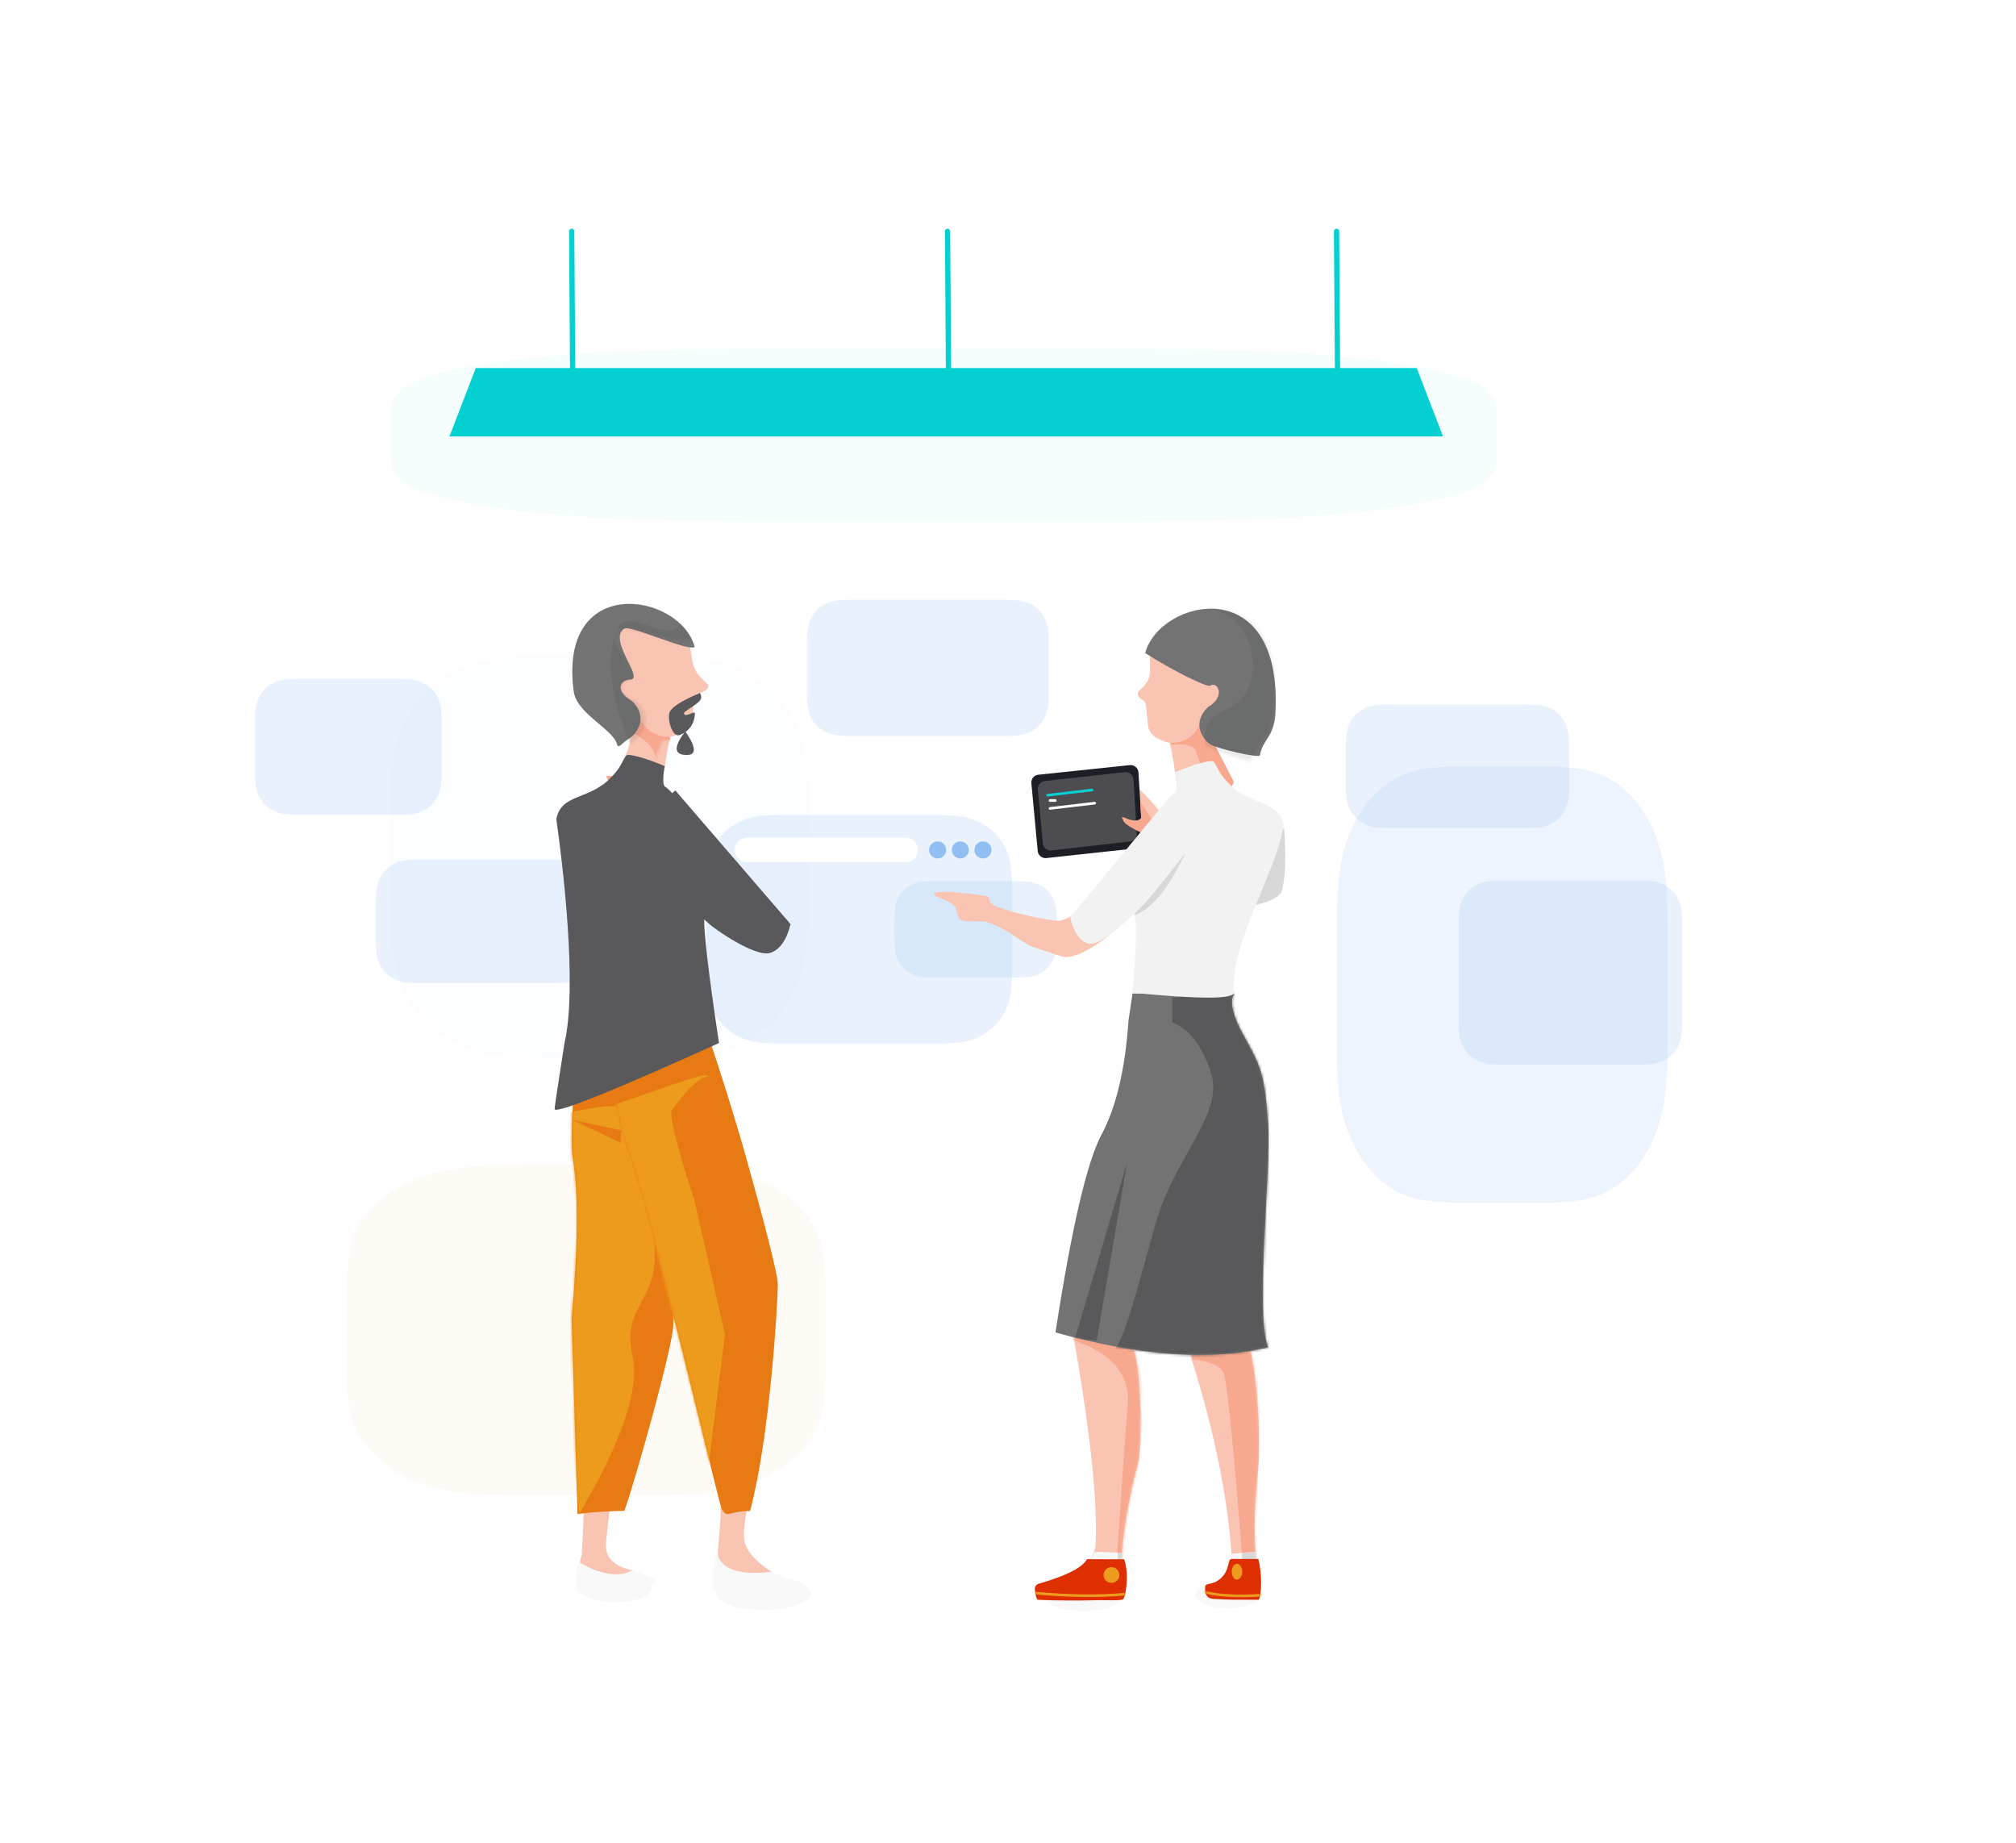 <svg width="767" height="701" viewBox="0 0 767 701" xmlns="http://www.w3.org/2000/svg" xmlns:xlink="http://www.w3.org/1999/xlink">
    <defs>
        <path d="M54.165 69.491c-8.96-8.37-13.19-14.435-12.69-18.197.77-5.781 5.166-12.42 6.029-17.357 2.758-15.773 1.584-25.445-2.433-27.868C35.318.187 11.505 10.691 11.526 20.8c.02 10.108 2.278 11.854-3.238 19.262-.552 1.496 1.082 2.417 4.902 2.763.544.33.836.525.88.583 1.045 1.426 1.798 5.018 3.137 8.52 1.11 2.9 4.317 4.387 9.622 4.465 4.929 11.1 7.666 18.586 8.212 22.459.588 4.175 13.007 5.686 19.968.006 1.509-1.23 1.227-4.353-.844-9.366z" id="g"/>
        <path d="M3.147 16.01c2.547 2.105 25.412-5.453 27.467-3.653 5.827 5.102-10.418 18.267-4.451 19 3.204.393 5.626 4.728-1.683 7.877-7.284 5.232-3.548 12.212-.877 14.33 2.281 1.808 3.403 4.256 4.227 3.16 1.583-5.676 16.747-9.848 18.95-18.327C58.245-5.738 11.193-3.873 3.147 16.01z" id="i"/>
        <path d="M0 0c9.896 17.643 14.26 30.583 13.095 38.82-5.455 38.537-.914 70.669-.914 74.59 0 7.769 14.562 59.51 18.589 70.703 6.07.05 12.015.454 17.836 1.213l2.22-74.454c-2.445-27.467-2.612-47.565-.5-60.296 1.158-6.974.337-23.31-2.46-49.006L0 0z" id="k"/>
        <path d="M27.594 0C21.32 18.544 16.08 35.326 11.872 50.346 5.559 72.876 0 93.994 0 97.913c0 7.764 3.088 58.44 10.547 86.243 8.302 0 8.56 3.013 10.75-.631C22.518 181.493 48.083 71.073 57.62 45.41c4.945-13.304 6.21-34.498 5.17-37.844C62.414 6.36 50.682 3.837 27.594 0z" id="m"/>
        <path d="M51.73 69.214c-8.96-8.37-13.19-14.435-12.688-18.197.77-5.781 5.165-12.42 6.028-17.357 2.758-15.773 1.584-25.445-2.433-27.868-9.752-5.883-33.566 4.622-33.545 14.73.02 10.108 4.809 11.523-.707 18.931-.552 1.496.239 2.527 2.372 3.093.543.331.836.525.878.583 1.047 1.427 1.799 5.019 3.139 8.521 1.109 2.899 4.316 4.387 9.621 4.465 4.929 11.099 7.666 18.585 8.212 22.458.588 4.176 13.008 5.687 19.968.007 1.51-1.231 1.228-4.353-.844-9.366z" id="q"/>
        <path d="M3.355 16.593C13.12 24.667 25.272 32.546 26.37 31.94c2.934-1.617 5.626 4.729-1.683 7.878-7.284 5.232-3.548 12.211-.877 14.329 2.282 1.808 17.32 7.463 18.145 6.367 1.583-5.675 6.18-6.269 7.747-14.959 9.7-53.793-38.301-48.844-46.347-28.962z" id="s"/>
        <path d="M13.907 1.793c3.42 38.692 3.904 66.013 1.45 81.963C13.97 88.276 8.85 92.52 0 96.492c8.22 1.65 13.701 2.09 16.445 1.316 8.34-2.351 8.66-8.076 8.66-9.634 0-3.491 3.756-20.561 9.528-35.842 1.85-7.164 5.881-49.07-1.504-44.395C32.072.13 25.665-1.917 13.907 1.793z" id="u"/>
        <path d="M20.745 0c14.07 1.247 13.884 1.231 14.071 1.231 1.594 5.612-.644 14.22-1.596 15.044-.51.72-6.651-.194-10.163-.412-11.28-.699-21.655-1.979-22.39-2.15-.384-.638-.602-1.967-.655-3.986a2 2 0 0 1 1.614-2.014C12.424 5.576 18.796 3.005 20.746 0z" id="w"/>
        <path d="M0 8.094C9.49 36.48 15.22 62.787 17.188 87.021c.072 1.183-.148 3.16 0 4.481.211 1.876.267.558-2.453 5.025-.57.934-2.358 2.327-5.367 4.176 3.51.35 6.638.139 9.382-.635 2.511-.707 5.697.263 6.964-.85 2.941-2.586 1.143-7.876.98-8.79-.607-3.413-1.435-15.117.748-34.604 1-8.93-.143-44.584-6.23-53.584C18.281-2.092 11.21-.14 0 8.094z" id="y"/>
        <path d="M11.235 99.144c5.786-3.1 4.238-8.534 5.96-8.715h10.247c1.552 5.466 1.308 13.94.165 15.5-15.002 0-9.502 0-16.52-.285-2.42 0-4.302-.774-3.774-5.04.077-.617 2.774-.893 3.922-1.46z" id="A"/>
        <path d="M27.811 10.066c-1.268 18.597-4.687 33.107-10.256 43.531S6.135 89.133 0 128.933c31.958 8.98 58.917 10.867 80.877 5.66-5.14-13.397 1.282-67.161 0-85-1.283-17.839-2.321-21.292-8.946-33C67.515 8.787 66.171 3.256 67.898 0h-38.59L27.81 10.066z" id="C"/>
        <path d="M67.58 18.735c-3.003 17.801-7.07 28.443-12.202 31.926-2.167 1.47-18.831 4.967-24.97 4.92-2.82-.022-2.985-2.16-3.794-2.161-.976-.002-20.237 5.686-19.135 7.481.571 1.123 5.307-.25 8.818.904 1.72.564 2.675 4.037 4.805 3.933 2.13-.104 7.364-3.222 9.491-3.381 8.339-.625 15.6 1.964 19.091 1.638 3.71-.347 9.159-.826 11.685-1.119 10.504-1.216 25.048-37.6 21.022-45.99-2.683-5.592-7.62-4.976-14.811 1.85z" id="E"/>
        <filter x="-72.5%" y="-104.8%" width="245.1%" height="309.5%" filterUnits="objectBoundingBox" id="a">
            <feGaussianBlur stdDeviation="44" in="SourceGraphic"/>
        </filter>
        <filter x="-83%" y="-86.3%" width="266%" height="272.5%" filterUnits="objectBoundingBox" id="b">
            <feGaussianBlur stdDeviation="44" in="SourceGraphic"/>
        </filter>
        <filter x="-104.8%" y="-79.5%" width="309.5%" height="259%" filterUnits="objectBoundingBox" id="c">
            <feGaussianBlur stdDeviation="44" in="SourceGraphic"/>
        </filter>
        <filter x="-31.4%" y="-200%" width="162.7%" height="500%" filterUnits="objectBoundingBox" id="d">
            <feGaussianBlur stdDeviation="44" in="SourceGraphic"/>
        </filter>
        <filter x="0%" y="0%" width="100%" height="100%" filterUnits="objectBoundingBox" id="e">
            <feGaussianBlur in="SourceGraphic"/>
        </filter>
        <filter x="0%" y="0%" width="100%" height="100%" filterUnits="objectBoundingBox" id="f">
            <feGaussianBlur in="SourceGraphic"/>
        </filter>
        <filter x="0%" y="0%" width="100%" height="100%" filterUnits="objectBoundingBox" id="o">
            <feGaussianBlur in="SourceGraphic"/>
        </filter>
        <filter x="0%" y="0%" width="100%" height="100%" filterUnits="objectBoundingBox" id="p">
            <feGaussianBlur in="SourceGraphic"/>
        </filter>
    </defs>
    <g fill="none" fill-rule="evenodd">
        <path d="m101.052 355.012 2.399-.012h45.098l2.399.012 2.294.025 2.194.037 2.097.05 2.004.061.968.036 1.871.08 1.788.092 1.709.104 1.632.116c.798.06 1.569.126 2.315.196l1.46.146c.714.076 1.404.156 2.073.24l1.31.176c.642.09 1.264.185 1.868.285l1.186.204c.194.035.386.07.576.106l1.122.222 1.084.233 1.05.244 1.02.256.5.132.983.273.483.14.953.29.938.301.927.312 1.38.488.457.169c8.86 3.28 15.813 8.093 20.55 14.227l.718.953.459.639.442.645.426.655c.07.11.14.22.208.33l.402.674.195.342.377.696c.062.118.123.237.183.356l.353.727.337.75.32.777.154.399.295.82c.143.419.28.85.41 1.294l.254.907c.122.463.238.941.348 1.436l.21 1.01c.067.344.132.696.194 1.056l.176 1.105.159 1.156.141 1.21.124 1.267c.02.216.038.434.056.655l.098 1.356.08 1.42.063 1.484c.009.253.017.509.024.768l.036 1.588.018 1.661v31.222l-.018 1.66-.036 1.59-.053 1.518-.072 1.451-.089 1.388c-.016.226-.033.45-.051.67l-.115 1.296-.133 1.238-.15 1.182-.168 1.13a46.584 46.584 0 0 1-.284 1.603l-.21 1.01c-.11.495-.226.973-.348 1.436l-.253.907c-.131.445-.268.875-.411 1.293l-.295.821-.154.399-.32.776-.337.75-.353.728-.37.706c-.062.116-.126.232-.19.346l-.394.68c-.067.113-.135.224-.203.335l-.419.66-.434.65-.45.641-.706.955-.243.317c-4.738 6.134-11.691 10.947-20.55 14.227l-1.377.497-.923.317-.933.307-.945.295-.478.143-.972.279-.494.135-1.006.261-.514.127-1.05.244-1.084.233-1.122.222c-.19.036-.382.071-.576.106l-1.186.204c-.604.1-1.226.195-1.867.285l-1.31.175c-.67.085-1.36.165-2.074.241l-1.46.146c-.497.046-1.006.091-1.526.134l-1.596.122-1.67.11-1.747.098-1.83.086-.946.038-1.959.068-2.05.055-2.144.044a355.6 355.6 0 0 1-1.11.017l-2.294.025-2.399.012h-45.098l-2.399-.012-2.294-.025-2.194-.037-2.097-.05-2.004-.061-.968-.036-1.871-.08-1.788-.092-1.709-.104-1.632-.116a135.48 135.48 0 0 1-2.315-.196l-1.46-.146c-.714-.076-1.404-.156-2.073-.24l-1.31-.176a83.285 83.285 0 0 1-1.868-.285l-1.186-.204c-.194-.035-.386-.07-.576-.106l-1.122-.222-1.084-.233-1.05-.244-1.02-.256a61.595 61.595 0 0 1-.5-.132l-.983-.273a62.514 62.514 0 0 1-.483-.14l-.953-.29-.938-.301-.927-.312-1.38-.488a91.44 91.44 0 0 1-.457-.169c-8.86-3.28-15.813-8.093-20.55-14.227l-.718-.953-.459-.639-.442-.645-.426-.655c-.07-.11-.14-.22-.208-.33l-.402-.674-.195-.342-.377-.696a26.882 26.882 0 0 1-.183-.356l-.353-.727-.337-.75-.32-.777a27.997 27.997 0 0 1-.154-.399l-.295-.82c-.143-.419-.28-.85-.41-1.294l-.254-.907a36.95 36.95 0 0 1-.348-1.436l-.21-1.01a45.423 45.423 0 0 1-.194-1.056l-.176-1.105-.159-1.156-.141-1.21-.124-1.267c-.02-.216-.038-.434-.056-.655l-.098-1.356-.08-1.42-.063-1.484c-.009-.253-.017-.509-.024-.768l-.036-1.588L35 433.61v-31.222l.018-1.66.036-1.59.053-1.518.072-1.451.089-1.388c.016-.226.033-.45.051-.67l.115-1.296.133-1.238.15-1.182.168-1.13c.088-.553.183-1.086.284-1.603l.21-1.01c.11-.495.226-.973.348-1.436l.253-.907c.131-.445.268-.875.411-1.293l.295-.821.154-.399.32-.776.337-.75.353-.728.37-.706c.062-.116.126-.232.19-.346l.394-.68c.067-.113.135-.224.203-.335l.419-.66.434-.65.45-.641.706-.955.243-.317c4.738-6.134 11.691-10.947 20.55-14.227l1.377-.497.923-.317.933-.307.945-.295.478-.143.972-.279.494-.135 1.006-.261.514-.127 1.05-.244 1.084-.233 1.122-.222c.19-.036.382-.071.576-.106l1.186-.204c.604-.1 1.226-.195 1.867-.285l1.31-.175c.67-.085 1.36-.165 2.074-.241l1.46-.146c.497-.046 1.006-.091 1.526-.134l1.596-.122 1.67-.11 1.747-.098 1.83-.086.946-.038 1.959-.068 2.05-.055 2.144-.044 1.11-.017 2.294-.025z" fill="#ED9B1C" opacity=".2" filter="url(#a)" transform="translate(97 88)"/>
        <path d="m109.205 161.515 2.095-.015h39.4l2.095.015 2.005.03 1.916.045 1.832.06 1.75.075.846.043 1.635.097 1.562.112 1.493.126 1.426.141c.697.074 1.37.154 2.022.239l1.276.177c.623.092 1.226.19 1.81.292l1.146.213c.56.11 1.104.225 1.632.345l1.035.248.504.13.98.269.947.283.917.297.891.31.437.16.858.332c.142.056.282.113.422.17l.833.352.82.365.81.379 1.204.593.4.204c7.74 3.984 13.815 9.829 17.954 17.276l.627 1.157.4.777.387.783.372.795c.061.133.122.267.181.402l.352.817.17.415.33.846.16.432.308.883.294.911.28.943.134.485.258.996c.125.508.245 1.031.359 1.57l.221 1.102c.107.563.208 1.143.304 1.743l.184 1.227c.059.418.115.846.169 1.283l.154 1.342.139 1.404.123 1.469.109 1.537c.017.263.033.528.048.796l.086 1.647.07 1.723.054 1.803.022.932.031 1.93.016 2.016v37.912l-.016 2.017-.031 1.929-.047 1.844-.062 1.762-.078 1.685c-.014.274-.03.546-.045.814l-.1 1.573-.117 1.503-.13 1.436-.147 1.373c-.077.67-.16 1.319-.248 1.946l-.184 1.227c-.096.6-.197 1.18-.304 1.743l-.221 1.102c-.114.539-.234 1.062-.36 1.57l-.257.996-.134.485-.28.943-.294.91-.308.884-.323.857c-.055.141-.11.282-.167.42l-.344.827-.178.406-.365.8-.38.79-.393.78-.616 1.158c-.07.129-.141.257-.213.386-4.14 7.447-10.213 13.292-17.953 17.276l-1.203.603-.806.385-.815.372-.825.358c-.14.059-.278.117-.419.174l-.848.338c-.143.056-.287.11-.432.164l-.88.318c-.148.052-.297.103-.448.153l-.917.297-.947.283-.98.27a47.44 47.44 0 0 1-.504.129l-1.035.248a54.02 54.02 0 0 1-1.632.345l-1.145.213c-.585.103-1.188.2-1.811.292l-1.276.177c-.434.057-.878.111-1.333.163l-1.394.148-1.459.134-1.527.119-1.598.104-.827.047-1.71.082-1.792.068-1.873.052c-.32.008-.643.014-.97.02l-2.004.03-2.095.016h-39.4l-2.095-.015-2.005-.03-1.916-.045-1.832-.06-1.75-.075a153.72 153.72 0 0 1-.846-.043l-1.635-.097-1.562-.112-1.493-.126-1.426-.141a86.004 86.004 0 0 1-2.022-.239l-1.276-.177a66.77 66.77 0 0 1-1.81-.292l-1.146-.213a54.02 54.02 0 0 1-1.632-.345l-1.035-.248-.504-.13-.98-.269-.947-.283-.917-.297-.891-.31a42.294 42.294 0 0 1-.437-.16l-.858-.332a43.602 43.602 0 0 1-.422-.17l-.833-.352-.82-.365-.81-.379-1.204-.593a67.248 67.248 0 0 1-.4-.204c-7.74-3.984-13.815-9.829-17.954-17.276l-.627-1.157-.4-.777-.387-.783-.372-.795c-.061-.133-.122-.267-.181-.402l-.352-.817a39.104 39.104 0 0 1-.17-.415l-.33-.846a38.695 38.695 0 0 1-.16-.432l-.308-.883-.294-.911-.28-.943-.134-.485-.258-.996a48.648 48.648 0 0 1-.359-1.57l-.221-1.102a59.874 59.874 0 0 1-.304-1.743l-.184-1.227a74.867 74.867 0 0 1-.169-1.283l-.154-1.342-.139-1.404-.123-1.469-.109-1.537c-.017-.263-.033-.528-.048-.796l-.086-1.647-.07-1.723-.054-1.803-.022-.932-.031-1.93-.016-2.016v-37.912l.016-2.017.031-1.929.047-1.844.062-1.762.078-1.685c.014-.274.03-.546.045-.814l.1-1.573.117-1.503.13-1.436.147-1.373c.077-.67.16-1.319.248-1.946l.184-1.227c.096-.6.197-1.18.304-1.743l.221-1.102c.114-.539.234-1.062.36-1.57l.257-.996.134-.485.28-.943.294-.91.308-.884.323-.857c.055-.141.11-.282.167-.42l.344-.827.178-.406.365-.8.38-.79.393-.78.616-1.158c.07-.129.141-.257.213-.386 4.14-7.447 10.213-13.292 17.953-17.276l1.203-.603.806-.385.815-.372.825-.358c.14-.059.278-.117.419-.174l.848-.338c.143-.056.287-.11.432-.164l.88-.318c.148-.052.297-.103.448-.153l.917-.297.947-.283.98-.27.504-.129 1.035-.248a54.02 54.02 0 0 1 1.632-.345l1.145-.213a66.77 66.77 0 0 1 1.811-.292l1.276-.177c.434-.057.878-.111 1.333-.163l1.394-.148 1.459-.134 1.527-.119 1.598-.104.827-.047 1.71-.082 1.792-.068 1.873-.052c.32-.008.643-.014.97-.02l2.004-.03z" fill="#91BFF2" opacity=".2" filter="url(#b)" transform="translate(97 88)"/>
        <path d="m457.228 203.516 1.661-.016h31.222l1.66.016 1.59.033 1.518.049 1.451.065 1.388.081c.226.015.45.03.67.047l1.296.105 1.238.121 1.182.138 1.13.152c.553.08 1.086.167 1.603.26l1.01.191c.495.1.973.206 1.436.317l.907.231c.445.12.875.244 1.293.375l.821.27c.134.045.267.092.399.14l.776.291.75.308.728.322.706.337c.116.057.232.115.346.174l.68.359c.113.061.224.123.335.185l.66.382.65.396.641.41.955.644.317.222c6.134 4.321 10.947 10.663 14.227 18.744l.497 1.255.317.842.307.85.295.863.143.436.279.886.135.45.261.919.127.468.244.958.233.99.222 1.022.106.526.204 1.08c.1.552.195 1.12.285 1.704l.175 1.196c.085.61.165 1.24.241 1.89l.146 1.332c.046.454.091.918.134 1.392l.122 1.456.11 1.523.098 1.594.086 1.668.038.863.068 1.787.055 1.87.044 1.956.017 1.012.025 2.092.012 2.188v41.134l-.012 2.188-.025 2.092-.037 2.001-.05 1.913-.061 1.827-.036.884-.08 1.706-.092 1.631-.104 1.558-.116 1.49c-.06.727-.126 1.43-.196 2.11l-.146 1.332a87.11 87.11 0 0 1-.24 1.891l-.176 1.196c-.09.585-.185 1.152-.285 1.703l-.204 1.081-.106.526-.222 1.023-.233.989-.244.958-.256.93-.132.456-.273.896c-.046.148-.093.295-.14.44l-.29.87-.301.856-.312.846-.488 1.257-.169.418c-3.28 8.08-8.093 14.423-14.227 18.744l-.953.654-.639.419-.645.403-.655.389-.33.189-.674.367c-.113.06-.227.119-.342.177l-.696.345a27.93 27.93 0 0 1-.356.166l-.727.322-.75.308-.777.291c-.132.048-.265.095-.399.14l-.82.27c-.419.13-.85.256-1.294.375l-.907.23c-.463.112-.941.218-1.436.318l-1.01.192c-.344.061-.696.12-1.056.176l-1.105.161-1.156.145-1.21.13-1.267.112a84.09 84.09 0 0 1-.655.051l-1.356.09-1.42.072-1.484.057c-.253.009-.509.016-.768.023l-1.588.033-1.661.016h-31.222l-1.66-.016-1.59-.033-1.518-.049-1.451-.065-1.388-.081c-.226-.015-.45-.03-.67-.047l-1.296-.105-1.238-.121-1.182-.138-1.13-.152a50.68 50.68 0 0 1-1.603-.26l-1.01-.191c-.495-.1-.973-.206-1.436-.317l-.907-.231c-.445-.12-.875-.244-1.293-.375l-.821-.27a29.699 29.699 0 0 1-.399-.14l-.776-.291-.75-.308-.728-.322-.706-.337a28.405 28.405 0 0 1-.346-.174l-.68-.359a30.026 30.026 0 0 1-.335-.185l-.66-.382-.65-.396-.641-.41-.955-.644a49.863 49.863 0 0 1-.317-.222c-6.134-4.321-10.947-10.663-14.227-18.744l-.497-1.255-.317-.842-.307-.85-.295-.863-.143-.436-.279-.886-.135-.45-.261-.919a52.695 52.695 0 0 1-.127-.468l-.244-.958-.233-.99-.222-1.022a60.57 60.57 0 0 1-.106-.526l-.204-1.08c-.1-.552-.195-1.12-.285-1.704l-.175-1.196a87.11 87.11 0 0 1-.241-1.89l-.146-1.332c-.046-.454-.091-.918-.134-1.392l-.122-1.456-.11-1.523-.098-1.594-.086-1.668-.038-.863-.068-1.787-.055-1.87-.044-1.956-.017-1.012-.025-2.092-.012-2.188v-41.134l.012-2.188.025-2.092.037-2.001.05-1.913.061-1.827.036-.884.08-1.706.092-1.631.104-1.558.116-1.49c.06-.727.126-1.43.196-2.11l.146-1.332c.076-.651.156-1.28.24-1.891l.176-1.196c.09-.585.185-1.152.285-1.703l.204-1.081.106-.526.222-1.023.233-.989.244-.958.256-.93.132-.456.273-.896c.046-.148.093-.295.14-.44l.29-.87.301-.856.312-.846.488-1.257.169-.418c3.28-8.08 8.093-14.423 14.227-18.744l.953-.654.639-.419.645-.403.655-.389.33-.189.674-.367c.113-.06.227-.119.342-.177l.696-.345c.118-.056.237-.112.356-.166l.727-.322.75-.308.777-.291c.132-.048.265-.095.399-.14l.82-.27c.419-.13.85-.256 1.294-.375l.907-.23c.463-.112.941-.218 1.436-.318l1.01-.192c.344-.061.696-.12 1.056-.176l1.105-.161 1.156-.145 1.21-.13 1.267-.112c.216-.018.434-.035.655-.051l1.356-.09 1.42-.072 1.484-.057c.253-.009.509-.016.768-.023l1.588-.033z" fill="#91BFF2" opacity=".4" filter="url(#c)" transform="translate(97 88)"/>
        <path d="m204.29 44.507 5.55-.007h104.32l5.55.007 5.307.013 5.074.019 4.85.026 4.636.032 2.24.019 4.328.042 4.136.048 3.952.054 3.776.061c1.846.032 3.63.066 5.355.103l3.376.076c1.652.04 3.249.082 4.797.126l3.031.092c1.485.048 2.923.097 4.32.15l2.743.106 1.332.056 2.595.116 2.508.122 2.43.128 2.36.134 1.156.07 2.272.142 1.118.074 2.204.152 2.17.157 2.146.163 3.19.256 1.06.088c20.493 1.719 36.576 4.24 47.536 7.453l1.66.499 1.06.335 1.024.338.986.343c.161.057.32.115.479.173l.93.352.45.18.875.365c.142.061.283.123.422.186l.817.38.779.394.74.407c.12.069.239.138.356.209l.682.43c.332.219.649.444.951.677l.586.475c.283.243.55.493.804.752l.487.53c.156.18.305.364.448.553l.407.578.368.606.327.634.288.663c.044.113.087.228.128.343l.226.71.186.744.145.778c.02.132.04.266.057.402l.082.832.042.87v16.354l-.042.87-.082.832-.125.796-.165.76-.206.727c-.037.118-.077.235-.118.35l-.267.68-.307.648-.348.62-.388.591c-.203.29-.422.57-.656.84l-.487.53c-.253.258-.521.508-.804.751l-.586.475c-.302.233-.62.458-.95.678l-.683.43c-.117.07-.236.14-.356.208l-.74.407-.78.393-.816.381-.855.37c-.145.06-.292.121-.441.181l-.911.357a50.96 50.96 0 0 1-.47.175l-.968.345-1.004.34-1.042.337-1.632.5-.563.166c-10.96 3.213-27.043 5.734-47.537 7.453l-3.184.26-2.135.166-2.157.16-2.186.155-1.107.075-2.248.146-1.142.07-2.329.138-1.188.066-2.43.128-2.507.122-2.595.116-1.332.056-2.742.107a823.37 823.37 0 0 1-4.32.149l-3.032.092c-1.548.044-3.145.086-4.797.126l-3.376.076c-1.15.025-2.327.048-3.53.07l-3.691.064-3.863.058-4.043.051-4.231.045-2.19.02-4.53.036-4.742.029-4.962.023-2.565.008-5.308.013-5.548.007H209.839l-5.548-.007-5.308-.013-5.074-.019-4.85-.026-4.636-.032-2.24-.019-4.328-.042-4.136-.048-3.952-.054-3.776-.061c-1.846-.032-3.63-.066-5.355-.103L157.26 110c-1.652-.04-3.249-.082-4.797-.126l-3.031-.092a823.37 823.37 0 0 1-4.32-.15l-2.743-.106-1.332-.056-2.595-.116-2.508-.122-2.43-.128-2.36-.134-1.156-.07-2.272-.142a568.05 568.05 0 0 1-1.118-.074l-2.204-.152-2.17-.157-2.146-.163-3.19-.256-1.06-.088c-20.493-1.719-36.576-4.24-47.536-7.453l-1.66-.499-1.06-.335-1.024-.338-.986-.343a55.414 55.414 0 0 1-.479-.173l-.93-.352-.45-.18-.875-.365a34.214 34.214 0 0 1-.422-.186l-.817-.38-.779-.394-.74-.407c-.12-.069-.239-.138-.356-.209l-.682-.43a16.23 16.23 0 0 1-.951-.677l-.586-.475a12.644 12.644 0 0 1-.804-.752l-.487-.53a10.91 10.91 0 0 1-.448-.553l-.407-.578-.368-.606-.327-.634-.288-.663a10.975 10.975 0 0 1-.128-.343l-.226-.71-.186-.744-.145-.778c-.02-.132-.04-.266-.057-.402l-.082-.832-.042-.87V69.323l.042-.87.082-.832.125-.796.165-.76.206-.727c.037-.118.077-.235.118-.35l.267-.68.307-.648.348-.62.388-.591c.203-.29.422-.57.656-.84l.487-.53c.253-.258.521-.508.804-.751l.586-.475c.302-.233.62-.458.95-.678l.683-.43c.117-.07.236-.14.356-.208l.74-.407.78-.393.816-.381.855-.37c.145-.06.292-.121.441-.181l.911-.357.47-.175.968-.345 1.004-.34 1.042-.337 1.632-.5.563-.166c10.96-3.213 27.043-5.734 47.537-7.453l3.184-.26 2.135-.166 2.157-.16 2.186-.155 1.107-.075 2.248-.146 1.142-.07 2.329-.138 1.188-.066 2.43-.128 2.507-.122 2.595-.116 1.332-.056 2.742-.107a823.36 823.36 0 0 1 4.32-.149l3.032-.092c1.548-.044 3.145-.086 4.797-.126l3.376-.076c1.15-.025 2.327-.048 3.53-.07l3.691-.064 3.863-.058 4.043-.051 4.231-.045 2.19-.02 4.53-.036 4.742-.029 4.962-.023 2.565-.008 5.308-.013z" fill="#04CFD1" opacity=".199" filter="url(#d)" transform="translate(97 88)"/>
        <path fill="#04CFD1" d="M181 140h358l10 26H171z"/>
        <g stroke="#04CFD1" stroke-linecap="round" stroke-width="2">
            <path d="m217.5 88 .5 72.5M360.5 88l.5 72.5"/>
        </g>
        <path d="m508.5 88 .5 72.5" stroke="#04CFD1" stroke-linecap="round" stroke-width="2"/>
        <path d="M298.172 310h57.468c10.253 0 13.97 1.067 17.719 3.072 3.748 2.005 6.69 4.946 8.694 8.694 2.005 3.748 3.072 7.466 3.072 17.719v28.03c0 10.253-1.067 13.97-3.072 17.719-2.005 3.748-4.946 6.69-8.694 8.694-3.748 2.005-7.466 3.072-17.719 3.072h-57.468c-10.252 0-13.97-1.067-17.718-3.072-3.748-2.005-6.69-4.946-8.694-8.694-2.005-3.748-3.072-7.466-3.072-17.719v-28.03c0-10.253 1.067-13.97 3.072-17.719 2.004-3.748 4.946-6.69 8.694-8.694 3.748-2.005 7.466-3.072 17.718-3.072zM113.665 258.165h37.67c5.795 0 7.896.604 10.014 1.737a11.812 11.812 0 0 1 4.915 4.914c1.133 2.118 1.736 4.22 1.736 10.015v18.438c0 5.795-.603 7.896-1.736 10.014a11.812 11.812 0 0 1-4.915 4.915c-2.118 1.133-4.22 1.736-10.014 1.736h-37.67c-5.795 0-7.896-.603-10.014-1.736a11.812 11.812 0 0 1-4.915-4.915C97.603 301.165 97 299.063 97 293.27V274.83c0-5.795.603-7.897 1.736-10.015a11.812 11.812 0 0 1 4.915-4.914c2.118-1.133 4.22-1.737 10.014-1.737zM571.665 334.934h51.67c5.795 0 7.896.603 10.014 1.736a11.812 11.812 0 0 1 4.915 4.914c1.133 2.119 1.736 4.22 1.736 10.015v36.67c0 5.795-.603 7.896-1.736 10.014a11.812 11.812 0 0 1-4.915 4.915c-2.118 1.133-4.22 1.736-10.014 1.736h-51.67c-5.795 0-7.896-.603-10.014-1.736a11.812 11.812 0 0 1-4.915-4.915c-1.133-2.118-1.736-4.22-1.736-10.014v-36.67c0-5.795.603-7.896 1.736-10.015a11.812 11.812 0 0 1 4.915-4.914c2.118-1.133 4.22-1.736 10.014-1.736zM528.665 267.934h51.67c5.795 0 7.896.603 10.014 1.736a11.812 11.812 0 0 1 4.915 4.914c1.133 2.119 1.736 4.22 1.736 10.015v13.67c0 5.795-.603 7.896-1.736 10.014a11.812 11.812 0 0 1-4.915 4.915c-2.118 1.133-4.22 1.736-10.014 1.736h-51.67c-5.795 0-7.896-.603-10.014-1.736a11.812 11.812 0 0 1-4.915-4.915c-1.133-2.118-1.736-4.22-1.736-10.014v-13.67c0-5.795.603-7.896 1.736-10.015a11.812 11.812 0 0 1 4.915-4.914c2.118-1.133 4.22-1.736 10.014-1.736zM159.665 326.934h51.67c5.795 0 7.896.603 10.014 1.736a11.812 11.812 0 0 1 4.915 4.914c1.133 2.119 1.736 4.22 1.736 10.015v13.67c0 5.795-.603 7.896-1.736 10.014a11.812 11.812 0 0 1-4.915 4.915c-2.118 1.133-4.22 1.736-10.014 1.736h-51.67c-5.795 0-7.896-.603-10.014-1.736a11.812 11.812 0 0 1-4.915-4.915c-1.133-2.118-1.736-4.22-1.736-10.014v-13.67c0-5.795.603-7.896 1.736-10.015a11.812 11.812 0 0 1 4.915-4.914c2.118-1.133 4.22-1.736 10.014-1.736zM323.665 228.165h58.67c5.795 0 7.896.604 10.014 1.737a11.812 11.812 0 0 1 4.915 4.914c1.133 2.118 1.736 4.22 1.736 10.015v18.438c0 5.795-.603 7.896-1.736 10.014a11.812 11.812 0 0 1-4.915 4.915c-2.118 1.133-4.22 1.736-10.014 1.736h-58.67c-5.795 0-7.896-.603-10.014-1.736a11.812 11.812 0 0 1-4.915-4.915c-1.133-2.118-1.736-4.22-1.736-10.014V244.83c0-5.795.603-7.897 1.736-10.015a11.812 11.812 0 0 1 4.915-4.914c2.118-1.133 4.22-1.737 10.014-1.737z" fill="#91BFF2" opacity=".2"/>
        <path d="M355.372 335.165h31.443c5.111 0 7.09.557 9.046 1.603a10.904 10.904 0 0 1 4.536 4.536c1.046 1.956 1.603 3.935 1.603 9.046v6.3c0 5.11-.557 7.09-1.603 9.046a10.904 10.904 0 0 1-4.536 4.536c-1.955 1.046-3.935 1.603-9.046 1.603h-31.443c-5.11 0-7.09-.557-9.046-1.603a10.904 10.904 0 0 1-4.536-4.536c-1.046-1.956-1.603-3.935-1.603-9.046v-6.3c0-5.11.557-7.09 1.603-9.046a10.904 10.904 0 0 1 4.536-4.536c1.956-1.046 3.935-1.603 9.046-1.603z" fill="#91BFF2" opacity=".2"/>
        <path d="M284.142 318.628h60.372a4.674 4.674 0 1 1 0 9.347h-60.372a4.674 4.674 0 0 1 0-9.347z" fill="#FFF"/>
        <path d="M356.734 320.066a3.234 3.234 0 0 1 3.235 3.234v.003a3.234 3.234 0 1 1-6.469 0v-.003a3.234 3.234 0 0 1 3.234-3.234zM365.36 320.066a3.234 3.234 0 0 1 3.234 3.234v.003a3.234 3.234 0 1 1-6.469 0v-.003a3.234 3.234 0 0 1 3.234-3.234zM373.984 320.066a3.234 3.234 0 0 1 3.235 3.234v.003a3.234 3.234 0 1 1-6.469 0v-.003a3.234 3.234 0 0 1 3.234-3.234z" fill="#91BFF2"/>
        <g transform="matrix(-1 0 0 1 314.137 225.445)">
            <ellipse fill="#D8D8D8" opacity=".4" filter="url(#e)" cx="23.64" cy="380.453" rx="17.969" ry="6.5"/>
            <ellipse fill="#D8D8D8" opacity=".4" filter="url(#f)" cx="80.022" cy="378.953" rx="13.822" ry="5"/>
            <path d="M62.567 82.085s-2.51-4.737-4.214-4.737c-1.705 0 6.893 9.956 4.214 15.257-1.786 3.533-6.856 4.688-15.21 3.463 3.965 1.83 6.95 2.812 8.953 2.948 2.005.135 4.496-.477 7.475-1.837 3.593-6.45 4.637-10.774 3.135-12.973-2.254-3.3-4.353-2.12-4.353-2.12z" fill="#F8A88E"/>
            <g transform="translate(35.22)">
                <mask id="h" fill="#fff">
                    <use xlink:href="#g"/>
                </mask>
                <use fill="#FAC4B2" transform="rotate(13 32.073 43.472)" xlink:href="#g"/>
                <path d="M36.082 45.818c-1.812 5.892-5.82 8.913-12.025 9.063-.712 1.779 1.353 8.923 2.98 14.174 1.63 5.25 11.855.557 10.45 3.946-.936 2.26-5.721 3.708-14.355 4.347 1.938 2.056 4.304 3.739 7.097 5.048 2.794 1.31 6.25 2.357 10.368 3.14l7.78-15.827c-10.555.343-16.74-1.246-18.552-4.768-1.127-2.19.092-7.213 7.662-11.244 1.295-.69.827-3.315-1.405-7.879z" fill="#F8A88E" mask="url(#h)"/>
            </g>
            <g transform="translate(48.196 1.771)">
                <mask id="j" fill="#fff">
                    <use xlink:href="#i"/>
                </mask>
                <use fill="#737373" transform="rotate(-7 25.859 29.78)" xlink:href="#i"/>
                <path d="M2.106-4.503C-1.512 8.556-2.25 16.972-.109 20.746c1.929 3.4 21.542-7.875 21.878-2.726-.997 14.039-9.065 15.302-13.367 17.958-4.302 2.656-5.74 4.995-4.89 12.99.565 5.33 1.856 10.4 3.872 15.214l14.385 1.84C33.153 42.27 36.263 24.345 31.1 12.247c-3.578-8.384-14.076 2.126-21.825 0-2.288-.628-4.677-6.211-7.168-16.749z" fill="#1D1F26" opacity=".3" mask="url(#j)"/>
                <path d="M1.585 38.295c5.182-.072 8.756.384 10.72 1.368 2.949 1.476.546 14.12-3.03 14.12-3.577 0-7.69 6.022-7.69-1.857v-13.63z" fill="#3F3F3F" mask="url(#j)"/>
            </g>
            <path d="M23.155 320.888c6.146 21.959 8.725 35.25 7.738 39.873-.987 4.624-5.717 9.3-14.188 14.027 8.332.927 13.831.887 16.497-.123 8.102-3.069 7.924-8.8 7.788-10.352-.304-3.478-3.07-33.102-.343-43.425 1.818-6.882-4.013-6.882-17.492 0z" fill="#FAC4B2"/>
            <path d="M20.685 372.41c19.94 2.626 20.429-6.852 20.61-6.868 2.023 5.31 2.06 11.736 1.057 13.39-1.003 1.653-6.415-.046-9.855.255-10.645.931-15.475 3.931-22.823 3.078-10.728-1.846.749-5.174 11.011-9.855z" fill="#F9F9F9"/>
            <path d="M78.246 320.718c3.248 22.178 5.03 35.882 5.345 41.111.315 5.229-3.055 8.569-10.112 10.02 5.039 2.792 8.93 3.801 11.673 3.028 2.511-.708 5.698.262 6.965-.852 2.94-2.585.607-7.693.607-8.782 0-3.49-2.496-34.48 1.12-44.525 2.41-6.698-2.788-6.698-15.598 0z" fill="#FAC4B2"/>
            <path d="M73.48 371.849c8.615 4.847 20.348-3.178 20.53-3.178 1.552 5.466 1.143 10.506 0 12.066-15.692-1.806-14.252.248-21.498-1.243-10.526-2.774-9.664-3.876.967-7.645z" fill="#F9F9F9"/>
            <g transform="translate(45.811 165.144)">
                <mask id="l" fill="#fff">
                    <use xlink:href="#k"/>
                </mask>
                <use fill="#E87A13" xlink:href="#k"/>
                <path d="M51.326 32.41c-14.55-3-21.824-3-21.824 0 0 2.667-10.409 29.22-10.266 55 .098 17.718 12.415 19.14 8.432 38-2.655 12.574 4.134 32.546 20.365 59.916L61.978 32.41H51.326z" fill="#ED9B1C" mask="url(#l)"/>
            </g>
            <g transform="translate(18.217 165.144)">
                <mask id="n" fill="#fff">
                    <use xlink:href="#m"/>
                </mask>
                <use fill="#E87A13" xlink:href="#m"/>
                <path fill="#CADFF7" mask="url(#n)" d="M35.239-15.297v10.363h2.372v-10.363z"/>
                <path d="M27.061 18.41c-2.56 2.525.116-5 13.075 13.121 1.563.795-1.274 12.43-8.511 34.905l-11.533 50.657 6.3 50.19-3.986 38.338c3.103 4.218 4.655 8.041 4.655 11.472 0 3.43 1.521-5.218 4.564-25.945C58.857 131.428 74.715 86.165 79.2 55.361c2.853-19.597 30.684-8.068 20.72-12.157-6.74-2.767-7.822-4.25-23.11-8.794-15.402-4.577-48.532-17.2-49.749-16z" fill="#ED9B1C" mask="url(#n)"/>
            </g>
            <path d="M80.18 68.624c8.89 10.953 20.192 7.022 22.305 17.478-2.51 17.598-8.068 63.746-3.118 85.203 0 .208 3.985 25.097 3.77 25.25-1.745 1.248-22.594-7.169-62.545-25.25 4.17-27.843 6.022-43.933 5.56-48.27-.464-4.339-1.755-7.808-3.874-10.41l1.964-15.388c8.628-14.178 14.25-21.993 16.864-23.443 1.322-.734.406-7.25.064-7.802 7.12-3.018 13.7-4.904 14.668-4.05.925.818 2.406 4.845 4.342 6.682z" fill="#59595B"/>
            <path d="M45.007 118.055c-.344.634.038 1.37 1.144 2.207 6.452-2.566 12.78-10.43 18.986-23.59l-20.13 21.383z" fill="#D8D8D8"/>
            <path d="M13.376 126.065c1.461 6.032 4.014 9.674 7.659 10.925 5.467 1.878 20.777-8.756 22.962-10.733 6.427-5.817 28.95-22.372 26.761-18.441 4.38-10.564-.133-21.432-13.542-32.604l-43.84 50.853zM47.836 38.165c7.303 3.063 11.19 5.614 11.661 7.653.708 3.06-1.318 9.033-3.694 8.388-2.273-.618-6.022-3.211-6.022-8.388 0-1.108 4.09 2.103 4.113 0 .01-.764-4.461-2.845-6.058-4.827-.628-.78-.628-1.721 0-2.826z" fill="#59595B"/>
            <path fill="#E87A13" d="m77.844 204.505 18.532-3.95-18.532 8.793z"/>
            <path d="M53.423 52.734c-4.352 6.27-4.352 9.271 0 9.002 4.353-.27 4.353-3.27 0-9.002z" fill="#59595B"/>
        </g>
        <g transform="translate(353.343 228.317)">
            <ellipse fill="#D8D8D8" opacity=".4" filter="url(#o)" cx="58.981" cy="379.898" rx="14" ry="4.5"/>
            <ellipse fill="#D8D8D8" opacity=".4" filter="url(#p)" cx="113.864" cy="378.398" rx="12.5" ry="5"/>
            <path d="M118.875 107.134c-17.216-12.893-26.639-20.592-28.27-23.097-2.447-3.758-12.767-16.57-18.582-16.817 4.521 5.97 7.545 11.163 9.072 15.578-2.428 3.257-9.104-2.31-7.225.577.545 4.19 20.053 8.118 28.497 21.087 5.63 8.647 9.575 13.574 11.834 14.783l4.674-12.11z" fill="#F9C4B2"/>
            <path d="m81.364 91.233-1.579-25.71a3 3 0 0 0-3.307-2.8l-34.755 3.65a3 3 0 0 0-2.674 3.264l2.415 25.73a3 3 0 0 0 3.31 2.702l33.918-3.67a3 3 0 0 0 2.672-3.166z" fill="#1D1F26"/>
            <path d="m79.153 88.603-1.252-20.402a3 3 0 0 0-3.326-2.798l-30.42 3.38a3 3 0 0 0-2.656 3.263l1.916 20.42a3 3 0 0 0 3.328 2.7L76.5 91.768a3 3 0 0 0 2.653-3.165z" fill="#59595B" opacity=".8"/>
            <path stroke="#04CFD1" stroke-linecap="round" d="m45.157 74.182 17-2"/>
            <path stroke="#FFF" stroke-linecap="round" d="M46.157 76.183h2M46.157 79.183l17-2"/>
            <path d="M118.875 107.134c-18.469-9.443-28.519-15.417-30.15-17.922a4316.615 4316.615 0 0 0-8.24-12.578c.092 2.337.217 4.37.375 6.1-2.429 3.257-8.87-2.245-6.99.641.545 4.19 20.053 8.118 28.497 21.087 5.63 8.647 9.575 13.574 11.834 14.783l4.674-12.11z" fill="#F8A88E"/>
            <g transform="translate(70.142)">
                <mask id="r" fill="#fff">
                    <use xlink:href="#q"/>
                </mask>
                <use fill="#FAC4B2" transform="rotate(13 30.872 43.194)" xlink:href="#q"/>
                <path d="M33.68 45.264c-1.812 5.891-5.82 8.912-12.025 9.063-.712 1.778 8.482-1.558 10.11 3.693 1.629 5.25 4.725 11.037 3.32 14.426-.937 2.26-5.722 3.709-14.355 4.347 1.938 2.056 4.304 3.739 7.097 5.049 2.793 1.31 6.25 2.356 10.368 3.14l7.78-15.827L33.68 45.264z" fill="#F8A88E" mask="url(#r)"/>
            </g>
            <g transform="translate(80.66 .488)">
                <mask id="t" fill="#fff">
                    <use xlink:href="#s"/>
                </mask>
                <use fill="#737373" transform="rotate(-7 27.173 31.67)" xlink:href="#s"/>
                <path d="M23.163 2.225c12.213 1.29 18.767 8.798 19.663 22.523-.997 14.04-9.066 15.302-13.368 17.958-4.302 2.656-5.739 4.995-4.89 12.99.566 5.33 1.856 10.401 3.873 15.214l14.385 1.84c11.065-23.752 14.016-41.677 8.852-53.776C46.514 6.876 37.009 1.293 23.163 2.225z" fill="#1D1F26" opacity=".3" mask="url(#t)"/>
            </g>
            <g transform="rotate(-5 3205.268 -328.35)">
                <mask id="v" fill="#fff">
                    <use xlink:href="#u"/>
                </mask>
                <use fill="#FAC4B2" xlink:href="#u"/>
                <path d="M13.024 4.226C27.836 10.46 34.265 19.367 32.31 30.942c-1.954 11.576-5.026 30.904-9.214 57.984l3.948 2.2 15.79-79.074-29.32-13.444-.491 5.618z" fill="#F8A88E" mask="url(#v)"/>
                <path d="M14.458 85.815s10.7.116 10.698.468c0 .235-.01 2.239-.026 6.012l-13.974-1.018 3.302-5.462z" fill="#F9F9F9" mask="url(#v)" transform="rotate(5 18.156 89.055)"/>
                <path d="M23.39 86.623v5.517l3.041-.485-1.277-4.782-1.765-.25z" fill="#D8D8D8" mask="url(#v)" transform="rotate(5 24.91 89.381)"/>
            </g>
            <g transform="rotate(-5 4217.795 -269.256)">
                <mask id="x" fill="#fff">
                    <use xlink:href="#w"/>
                </mask>
                <use fill="#DE2F00" xlink:href="#w"/>
                <circle fill="#ED9B1C" mask="url(#x)" cx="29.527" cy="6.799" r="3"/>
                <path d="m-63.593 10.337 11.877-7.336c4.324 1.72 9.155 1.72 14.493 0 1.004 3.362 1.506 7.153 1.507 11.372-18.636 3.514-29.636 4.393-33 2.635-3.364-1.757-1.656-3.98 5.123-6.671z" stroke="#979797" mask="url(#x)"/>
                <path d="M.233 11.158c12.383 2.236 23.717 3.36 34 3.372" stroke="#ED9B1C" stroke-linecap="round" mask="url(#x)"/>
            </g>
            <g transform="translate(97.922 274.254)">
                <mask id="z" fill="#fff">
                    <use xlink:href="#y"/>
                </mask>
                <use fill="#FAC4B2" xlink:href="#y"/>
                <path d="M2.182 14.429c6.724.76 10.752 2.497 12.086 5.21 2 4.069 7.047 68.942 7.085 70.79.025 1.232 1.797 1.848 5.317 1.848l1.866-85.348H3.307l-1.125 7.5z" fill="#F8A88E" mask="url(#z)"/>
                <path d="M17.747 87.92s10.239.658 10.196.954l-.73 5.046-13.27-1.588 3.804-4.412z" fill="#F9F9F9" mask="url(#z)" transform="rotate(-9 20.943 90.92)"/>
                <path d="m21.215 88.113.138 4.164 6.067-.65-.676-3.879-5.529.365z" fill="#D8D8D8" mask="url(#z)"/>
                <mask id="B" fill="#fff">
                    <use xlink:href="#A"/>
                </mask>
                <use fill="#DE2F00" xlink:href="#A"/>
                <ellipse fill="#ED9B1C" mask="url(#B)" cx="19.353" cy="95.277" rx="2" ry="3"/>
                <path d="M4.522 102.358c5.97 1.976 14.422 2.571 25.354 1.786" stroke="#ED9B1C" stroke-linecap="round" mask="url(#B)"/>
                <path stroke="#FFF" stroke-linecap="round" mask="url(#B)" d="M11.235 94.929h1"/>
            </g>
            <g fill="#CADFF7">
                <path d="M85.975 149.293v10.362h2.373v-10.362z"/>
            </g>
            <g transform="translate(48.22 149.59)">
                <mask id="D" fill="#fff">
                    <use xlink:href="#C"/>
                </mask>
                <use fill="#737373" xlink:href="#C"/>
                <path fill="#59595B" mask="url(#D)" d="m7.437 131.093 8.233 1 11.63-68zM44.442 1.658v9.393c6.215 2.237 11.073 8.418 14.573 18.542 5.617 16.25-13.847 32.107-21.26 59-7.565 27.452-12.305 45.32-15.832 47.046-4.892 2.395 17.958 3.935 68.551 4.62l-6.807-129.17L71.055-1.74l-26.613 3.4z"/>
            </g>
            <path d="M113.526 117.5c11.286-1 18.117-3.067 20.493-6.2 1.656-4.434 2.056-12.695 1.2-24.783L113.526 117.5z" fill="#D8D8D8"/>
            <path d="M112.7 68.07c8.889 10.953 20.192 7.021 22.305 17.478-2.51 17.597-20.483 44.913-18.887 63.745-.243 2.49-13.107 2.49-38.591 0 1.226-13.538 1.607-22.475 1.144-26.813-.463-4.338-1.754-7.808-3.873-10.41l1.963-15.387c8.629-14.179 14.25-21.993 16.864-23.444 1.322-.733.407-7.25.064-7.802 7.121-3.018 13.701-4.904 14.668-4.05.925.818 2.407 4.846 4.343 6.682z" fill="#F2F2F2"/>
            <path d="M77.527 117.5c-.344.635.037 1.37 1.144 2.208 6.451-2.567 12.78-10.43 18.986-23.591L77.527 117.5z" fill="#D8D8D8"/>
            <g transform="translate(0 68.07)">
                <mask id="F" fill="#fff">
                    <use xlink:href="#E"/>
                </mask>
                <use fill="#FAC4B2" transform="rotate(24 45.256 39.424)" xlink:href="#E"/>
                <path d="M11.51 22.139C2.042 53.525-4.193 71.545-7.197 76.199c-4.506 6.983 7.764 4.882 1.601 7.422-1.944.8-4.712-2.855-7.071-19.188.759-2.334 4.828-2.194 4.828-6.593.003-16.003 1.798-32.007 7.353-41.811 1.852-3.268 5.85-1.23 11.996 6.11z" fill="#F8A88E" mask="url(#F)" transform="rotate(107 -.579 49.121)"/>
            </g>
            <path d="M53.825 120.683c1.264 5.46 3.474 8.755 6.63 9.888 4.731 1.7 17.984-11.59 19.875-13.38 5.563-5.265 21.104-26.537 19.21-22.98 3.791-9.561 1.202-16.08-7.768-19.554l-37.947 46.026z" fill="#F2F2F2"/>
        </g>
    </g>
</svg>
